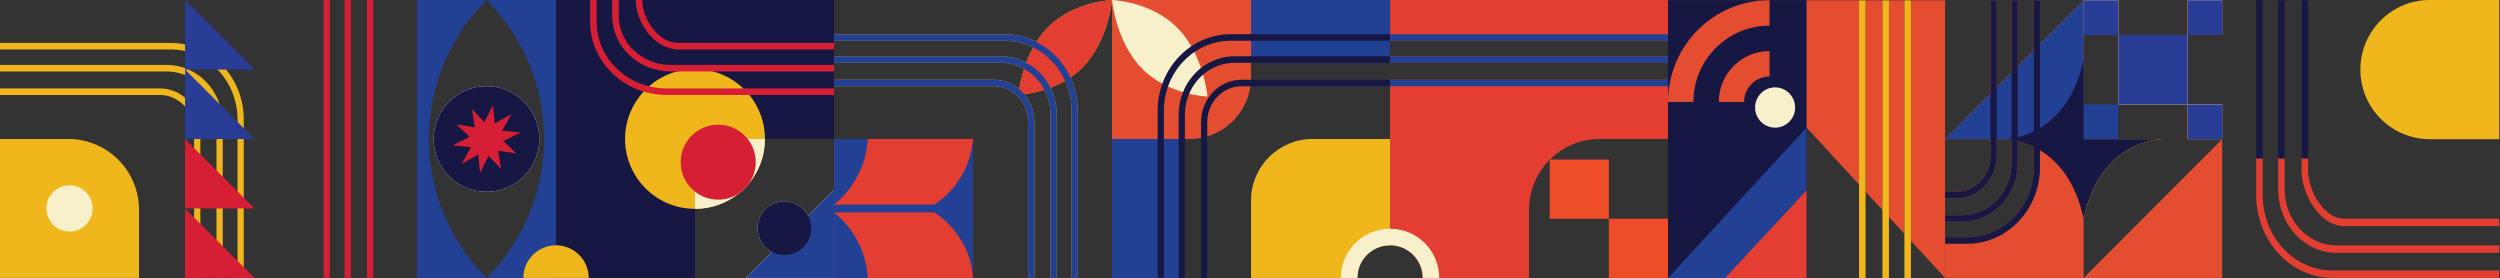 <?xml version="1.0" encoding="UTF-8"?>
<svg xmlns="http://www.w3.org/2000/svg" width="665" height="74" viewBox="0 0 665 74" fill="none">
  <rect x="0" y="0" width="665" height="74" fill="#333333" stroke="none"/>
  <g clip-path="url(#clip0_3265_1078)">
    <path d="M443.7 10.844L443.7 0L369.75 -3.23246e-06L369.75 10.844L443.7 10.844Z" fill="#E43D32"></path>
    <path d="M443.7 16.707L443.7 14.971L369.75 14.971L369.75 16.707L443.7 16.707Z" fill="#E43D32"></path>
    <path d="M406.725 73.927L378.443 73.927C378.443 69.128 374.549 65.242 369.75 65.242L369.75 21.212L443.7 21.212L443.7 36.968L425.545 36.968C420.353 36.968 415.659 39.065 412.256 42.461L427.967 42.461L427.967 58.194L412.234 58.194L412.234 42.484C408.83 45.894 406.725 50.588 406.725 55.787L406.725 73.927Z" fill="#E43D32"></path>
    <path d="M443.7 73.927L443.7 58.194L427.967 58.194L427.967 73.927L443.7 73.927Z" fill="#E43D32"></path>
    <path d="M319.472 73.927L319.472 36.673C318.476 36.869 317.442 36.968 316.385 36.968L315.178 36.968L315.178 73.927L295.8 73.927L295.8 -3.23246e-06L369.75 0L369.75 16.707L332.775 16.707L332.775 20.578C332.775 20.789 332.775 21 332.76 21.212L369.75 21.212L369.75 22.947L332.601 22.947C331.688 29.286 327.138 34.455 321.132 36.266L321.132 73.927L319.472 73.927Z" fill="#224195"></path>
    <path d="M361.057 73.927L332.775 73.927L332.775 53.35C332.775 44.302 340.11 36.968 349.165 36.968L369.75 36.968L369.75 65.242C364.951 65.242 361.057 69.128 361.057 73.927Z" fill="#224195"></path>
    <path d="M316.385 36.968L295.8 36.968L295.8 -1.61623e-06L332.775 0L332.775 20.578C332.775 20.789 332.775 21 332.76 21.212C332.737 21.8 332.685 22.374 332.602 22.947C331.688 29.286 327.138 34.455 321.132 36.266C320.588 36.432 320.038 36.568 319.472 36.673C318.476 36.869 317.442 36.968 316.385 36.968Z" fill="#E54D30"></path>
    <path d="M303.799 18.261C310.809 25.354 321.192 25.679 321.192 25.679C321.192 25.679 320.204 14.511 313.193 7.418C306.183 0.324 295.8 -1.10992e-06 295.8 -1.10992e-06C295.8 -1.10992e-06 296.789 11.168 303.799 18.261Z" fill="#F7F0CA"></path>
    <path d="M361.057 73.927L332.775 73.927L332.775 53.35C332.775 44.302 340.11 36.968 349.165 36.968L369.75 36.968L369.75 65.242C364.951 65.242 361.057 69.128 361.057 73.927Z" fill="#EFB71C"></path>
    <path d="M321.132 73.927L319.472 73.927L319.472 32.5C319.472 26.275 324.301 21.211 330.24 21.211L369.75 21.211L369.75 22.947L330.24 22.947C325.222 22.947 321.132 27.233 321.132 32.5L321.132 73.927Z" fill="#171743"></path>
    <path d="M369.75 10.843L327.357 10.843C317.562 10.843 309.594 19.197 309.594 29.467L309.594 73.92L307.934 73.92L307.934 29.467C307.934 18.238 316.649 9.1 327.357 9.1L369.75 9.1L369.75 10.843Z" fill="#171743"></path>
    <path d="M315.178 73.927L313.518 73.927L313.518 30.538C313.518 28.395 313.933 26.358 314.68 24.502C315.706 21.944 317.374 19.74 319.456 18.088C321.947 16.133 325.033 14.971 328.376 14.971L369.75 14.971L369.75 16.707L328.376 16.707C325.206 16.707 322.294 17.884 320.015 19.853C318.43 21.212 317.155 22.947 316.317 24.939C315.585 26.652 315.178 28.546 315.178 30.538L315.178 73.927Z" fill="#171743"></path>
    <path d="M285.032 29.474C285.032 26.614 284.413 23.905 283.319 21.483C282.006 22.245 280.678 22.849 279.41 23.325C280.489 25.483 281.101 27.935 281.101 30.538L281.101 73.927L279.44 73.927L279.44 30.538C279.44 28.131 278.852 25.86 277.811 23.883C275.63 24.57 273.721 24.894 272.46 25.052C274.136 27.045 275.147 29.648 275.147 32.5L275.147 73.927L273.487 73.927L273.487 32.5C273.487 27.233 269.404 22.947 264.379 22.947L221.85 22.947L221.85 21.212L264.379 21.212C266.914 21.212 269.253 22.14 271.102 23.694C271.306 22.449 271.698 20.525 272.408 18.322C270.566 17.288 268.469 16.707 266.243 16.707L221.85 16.707L221.85 14.971L266.243 14.971C268.665 14.971 270.959 15.582 272.981 16.669C273.479 15.356 274.083 13.983 274.83 12.624C272.536 11.485 269.97 10.851 267.269 10.851L221.85 10.851L221.85 9.115L267.269 9.115C270.295 9.115 273.155 9.84 275.705 11.145C276.558 9.795 277.569 8.482 278.746 7.289C283.281 2.701 289.258 1.004 292.797 0.377L295.702 0.023L295.8 0.008L295.8 0.083C295.702 1.034 294.517 11.304 287.96 17.929C286.941 18.955 285.854 19.838 284.738 20.593C285.99 23.279 286.692 26.298 286.692 29.482L286.692 73.935L285.032 73.935L285.032 29.482L285.032 29.474Z" fill="#EFB71C"></path>
    <path d="M258.825 73.927L258.825 36.968L221.85 36.968L221.85 73.927L258.825 73.927Z" fill="#EFB71C"></path>
    <path d="M270.898 25.196C270.898 25.196 270.951 24.637 271.102 23.694C271.306 22.449 271.698 20.525 272.408 18.322C272.581 17.786 272.77 17.235 272.981 16.669C273.479 15.356 274.083 13.983 274.83 12.624C275.102 12.126 275.388 11.636 275.705 11.145C276.558 9.795 277.569 8.482 278.746 7.289C283.281 2.701 289.258 1.004 292.797 0.377C294.306 0.113 295.37 0.038 295.702 0.023C295.755 0.015 295.785 0.015 295.8 0.015L295.8 0.008C295.8 0.008 295.808 0.015 295.808 0.038C295.808 0.038 295.8 0.045 295.808 0.053L295.808 0.06C295.808 0.06 295.8 0.068 295.8 0.075C295.702 1.026 294.517 11.296 287.96 17.922C286.941 18.948 285.854 19.831 284.738 20.585C284.27 20.91 283.794 21.204 283.319 21.483C282.006 22.245 280.678 22.849 279.41 23.325C278.867 23.536 278.331 23.724 277.811 23.883C275.63 24.57 273.721 24.894 272.46 25.052C271.48 25.181 270.898 25.196 270.898 25.196Z" fill="#E43D32"></path>
    <path d="M258.825 73.927L258.825 36.968L221.85 36.968L221.85 73.927L258.825 73.927Z" fill="#E43D32"></path>
    <path d="M427.967 42.461L427.967 58.194L412.234 58.194L412.234 42.484C412.234 42.484 412.249 42.468 412.256 42.461L427.967 42.461Z" fill="#171743"></path>
    <path d="M443.7 73.927L443.7 58.194L427.967 58.194L427.967 73.927L443.7 73.927Z" fill="#171743"></path>
    <path d="M275.147 73.927L273.487 73.927L273.487 32.5C273.487 27.233 269.404 22.947 264.379 22.947L221.85 22.947L221.85 21.212L264.379 21.212C266.914 21.212 269.253 22.14 271.102 23.694C271.593 24.102 272.045 24.555 272.46 25.052C274.136 27.045 275.147 29.648 275.147 32.5L275.147 73.927Z" fill="#224195"></path>
    <path d="M286.692 73.927L285.032 73.927L285.032 29.474C285.032 26.614 284.413 23.905 283.319 21.483C281.553 17.605 278.542 14.458 274.83 12.624C272.536 11.485 269.97 10.851 267.269 10.851L221.85 10.851L221.85 9.115L267.269 9.115C270.295 9.115 273.155 9.84 275.705 11.145C279.637 13.137 282.829 16.48 284.738 20.593C285.99 23.279 286.692 26.297 286.692 29.482L286.692 73.935L286.692 73.927Z" fill="#224195"></path>
    <path d="M281.101 73.927L279.44 73.927L279.44 30.538C279.44 28.131 278.852 25.86 277.811 23.883C276.565 21.521 274.687 19.582 272.408 18.322C270.566 17.288 268.469 16.707 266.243 16.707L221.85 16.707L221.85 14.971L266.243 14.971C268.665 14.971 270.959 15.582 272.981 16.669C275.728 18.133 277.977 20.472 279.41 23.325C280.489 25.483 281.101 27.935 281.101 30.538L281.101 73.927Z" fill="#224195"></path>
    <path d="M443.7 22.947L443.7 21.212L369.75 21.212L369.75 22.947L443.7 22.947Z" fill="#224195"></path>
    <path d="M443.7 10.844L443.7 9.108L369.75 9.108L369.75 10.844L443.7 10.844Z" fill="#224195"></path>
    <path d="M443.7 16.707L443.7 14.971L369.75 14.971L369.75 16.707L443.7 16.707Z" fill="#224195"></path>
    <path d="M369.75 65.242C364.951 65.242 361.057 69.128 361.057 73.927L356.658 73.927C356.658 66.698 362.521 60.843 369.75 60.843C376.979 60.843 382.842 66.698 382.842 73.927L378.443 73.927C378.443 69.128 374.549 65.242 369.75 65.242Z" fill="#F7F0CA"></path>
    <path d="M221.858 54.421L221.858 36.968L230.822 36.968C230.467 43.751 227.215 50.082 221.858 54.421Z" fill="#224195"></path>
    <path d="M248.547 56.496L221.85 56.496L221.85 54.421L248.547 54.421C254.509 50.467 258.289 43.993 258.817 36.968L258.817 73.935C258.342 66.887 254.554 60.45 248.547 56.504L248.547 56.496Z" fill="#224195"></path>
    <path d="M230.822 73.927L221.858 73.927L221.858 56.496C227.208 60.828 230.46 67.151 230.822 73.927Z" fill="#224195"></path>
    <path d="M443.7 73.927L443.7 58.194L427.967 58.194L427.967 73.927L443.7 73.927Z" fill="#EF4D28"></path>
    <path d="M427.967 58.194L427.967 42.461L412.234 42.461L412.234 58.194L427.967 58.194Z" fill="#EF4D28"></path>
  </g>
  <g clip-path="url(#clip1_3265_1078)">
    <path d="M508.31 64.095L508.31 0.09L506.58 0.09L506.58 62.218L502.469 57.76L502.469 0.09L500.739 0.09L500.739 55.876L496.246 51.012L496.246 0.09L494.517 0.09L494.517 49.12L480.543 33.95L480.543 73.943L443.7 73.943L443.7 0.075L517.386 0.075L517.386 73.95L508.303 64.095L508.31 64.095Z" fill="#171743"></path>
    <path d="M508.31 64.094L508.31 0.09L506.58 0.09L506.58 62.218L502.469 57.759L502.469 0.09L500.739 0.09L500.739 55.875L496.246 51.011L496.246 0.09L494.517 0.09L494.517 49.12L480.543 33.95L480.543 0.075L517.394 0.075L517.394 73.95L508.31 64.094Z" fill="#E54D30"></path>
    <path d="M581.929 9.307L581.929 0.075L591.095 0.075L591.095 9.307L581.929 9.307Z" fill="#E54D30"></path>
    <path d="M563.462 27.773L563.462 9.308L581.921 9.308L581.921 27.773L563.462 27.773Z" fill="#E54D30"></path>
    <path d="M581.929 36.998L581.929 27.773L591.095 27.773L591.095 36.998L581.929 36.998Z" fill="#E54D30"></path>
    <path d="M591.08 37.02L554.237 73.935L591.095 73.935L591.095 37.005L591.08 37.02Z" fill="#E54D30"></path>
    <path d="M517.394 73.935L554.244 73.935L554.244 58.165C558.363 38.746 572.531 37.148 574.95 37.02C575.152 37.005 575.279 37.005 575.302 37.005L554.244 37.005L554.244 9.307L563.47 9.307L563.47 0.075L554.244 0.075L542.637 11.709L542.637 0.075L540.99 0.075L540.99 13.353L536.706 17.639L536.706 0.075L535.051 0.075L535.051 19.298L531.127 23.231L531.127 0.075L529.472 0.075L529.472 24.89L517.386 37.005L529.472 37.005L529.472 41.471C529.472 46.725 525.399 51.011 520.404 51.011L517.394 51.011L517.394 52.745L520.404 52.745C526.32 52.745 531.127 47.686 531.127 41.471L531.127 37.005L533.187 37.005C533.247 37.005 533.943 37.012 535.051 37.185L535.051 43.43C535.051 51.041 529.15 57.249 521.902 57.249L517.386 57.249L517.386 58.983L521.902 58.983C530.064 58.983 536.706 52.002 536.706 43.43L536.706 37.523C537.942 37.816 539.417 38.311 540.99 39.069L540.99 44.496C540.99 54.757 533.044 63.104 523.28 63.104L517.394 63.104L517.394 73.942L517.394 73.935Z" fill="#E54D30"></path>
    <path d="M554.237 9.307L554.237 0.075L563.462 0.075L563.462 9.307L554.237 9.307Z" fill="#F7F0CA"></path>
    <path d="M581.929 9.307L581.929 0.075L591.095 0.075L591.095 9.307L581.929 9.307Z" fill="#F7F0CA"></path>
    <path d="M563.462 27.773L563.462 9.308L581.921 9.308L581.921 27.773L563.462 27.773Z" fill="#F7F0CA"></path>
    <path d="M581.929 36.998L581.929 27.773L591.095 27.773L591.095 36.998L581.929 36.998Z" fill="#F7F0CA"></path>
    <path d="M554.237 37.02L574.942 37.02C575.144 37.005 575.272 37.005 575.294 37.005L554.237 37.005L554.237 37.02Z" fill="#F7F0CA"></path>
    <path d="M591.094 37.005L591.08 37.02L591.094 37.02L591.094 37.005Z" fill="#F7F0CA"></path>
    <path d="M581.929 36.998L581.929 27.773L591.155 27.773L591.155 36.998L581.929 36.998Z" fill="#293D97"></path>
    <path d="M554.237 9.307L554.237 0.075L563.462 0.075L563.462 9.307L554.237 9.307Z" fill="#293D97"></path>
    <path d="M563.462 27.772L563.462 9.307L581.921 9.307L581.921 27.772L563.462 27.772Z" fill="#293D97"></path>
    <path d="M581.929 9.307L581.929 0.075L591.155 0.075L591.155 9.307L581.929 9.307Z" fill="#293D97"></path>
    <path d="M554.237 58.165C558.355 38.746 572.523 37.148 574.942 37.02C575.144 37.005 575.272 37.005 575.294 37.005L554.237 37.005L554.237 58.165Z" fill="#EFB71C"></path>
    <path d="M517.394 37.005L554.237 37.005L554.237 0.075L542.637 11.709L540.99 13.361L536.706 17.647L535.051 19.298L531.127 23.231L529.48 24.89L517.394 37.005Z" fill="#224195"></path>
    <path d="M612.287 42.192L612.287 0.075L613.942 0.075L613.942 42.192L612.287 42.192Z" fill="#171743"></path>
    <path d="M600.133 42.192L600.133 0.075L601.878 0.075L601.878 42.192L600.133 42.192Z" fill="#171743"></path>
    <path d="M605.982 42.192L605.982 0.075L607.711 0.075L607.711 42.192L605.982 42.192Z" fill="#171743"></path>
    <path d="M517.394 52.745L520.404 52.745C526.32 52.745 531.127 47.686 531.127 41.471L531.127 0.075L529.472 0.075L529.472 41.471C529.472 46.725 525.399 51.011 520.404 51.011L517.394 51.011L517.394 52.745Z" fill="#171743"></path>
    <path d="M517.394 64.838L523.28 64.838C533.951 64.838 542.637 55.71 542.637 44.496L542.637 0.075L540.99 0.075L540.99 44.489C540.99 54.749 533.044 63.096 523.28 63.096L517.394 63.096L517.394 64.83L517.394 64.838Z" fill="#171743"></path>
    <path d="M517.394 58.983L521.909 58.983C530.072 58.983 536.714 52.002 536.714 43.43L536.714 0.075L535.059 0.075L535.059 43.423C535.059 51.034 529.158 57.241 521.909 57.241L517.394 57.241L517.394 58.975L517.394 58.983Z" fill="#171743"></path>
    <path d="M664.796 60.139L623.467 60.139C617.259 60.139 612.204 51.92 612.204 45.157L612.204 42.184L613.942 42.184L613.942 45.157C613.942 50.876 618.218 58.157 623.467 58.157L664.796 58.157L664.796 60.139Z" fill="#E43D32"></path>
    <path d="M601.87 42.192L601.87 51.815C601.87 62.968 610.205 71.946 620.449 71.946L664.788 71.946L664.788 73.927L620.449 73.927C609.247 73.927 600.133 64.004 600.133 51.815L600.133 42.192L601.87 42.192Z" fill="#E43D32"></path>
    <path d="M621.513 67.255C612.946 67.255 605.982 59.666 605.982 50.343L605.982 42.192L607.719 42.192L607.719 50.343C607.719 58.623 613.912 65.273 621.52 65.273L664.796 65.273L664.796 67.255L621.52 67.255L621.513 67.255Z" fill="#E43D32"></path>
    <path d="M494.509 73.95L494.509 0.09L496.239 0.09L496.239 73.95L494.509 73.95Z" fill="#EFB71C"></path>
    <path d="M506.573 73.95L506.573 0.09L508.303 0.09L508.303 73.95L506.573 73.95Z" fill="#EFB71C"></path>
    <path d="M500.732 73.95L500.732 0.09L502.462 0.09L502.462 73.95L500.732 73.95Z" fill="#EFB71C"></path>
    <path d="M554.237 36.998L554.237 27.773L563.462 27.773L563.462 36.998L554.237 36.998Z" fill="#224195"></path>
    <path d="M554.237 58.165C558.355 38.746 572.523 37.148 574.942 37.02C575.144 37.005 575.272 37.005 575.294 37.005L554.237 37.005L554.237 15.853C552.087 26.023 547.168 31.308 542.63 34.048C542.068 34.385 541.521 34.678 540.982 34.941C539.402 35.714 537.934 36.194 536.699 36.495C536.077 36.645 535.523 36.75 535.044 36.832C533.943 36.998 533.239 37.005 533.179 37.005C533.239 37.005 533.936 37.013 535.044 37.185C535.523 37.253 536.085 37.365 536.699 37.523C537.934 37.816 539.41 38.311 540.982 39.069C541.521 39.332 542.068 39.64 542.63 39.97C547.168 42.71 552.072 47.994 554.237 58.165Z" fill="#171743"></path>
    <path d="M480.543 50.606L480.543 33.95L443.7 73.95L459.044 73.95L480.543 50.606Z" fill="#224195"></path>
    <path d="M477.503 28.598C477.503 31.558 475.119 33.958 472.179 33.958C469.238 33.958 466.854 31.558 466.854 28.598C466.854 25.638 469.238 23.239 472.179 23.239C475.119 23.239 477.503 25.638 477.503 28.598Z" fill="#F7F0CA"></path>
    <path d="M480.543 73.95L480.543 50.606L458.879 73.95L480.543 73.95Z" fill="#E43D32"></path>
    <path d="M664.796 -1.61439e-06L646.329 -8.07194e-07C636.13 -3.61371e-07 627.863 8.287 627.863 18.51C627.863 28.733 636.13 37.02 646.329 37.02L664.796 37.02L664.796 -1.61439e-06Z" fill="#EFB71C"></path>
    <path d="M470.688 6.823L470.688 0.06C455.786 0.06 443.7 12.175 443.7 27.112L450.447 27.112C450.447 15.905 459.508 6.823 470.688 6.823Z" fill="#E54D30"></path>
    <path d="M457.194 27.112L463.941 27.112C463.941 23.374 466.959 20.349 470.688 20.349L470.688 13.586C463.237 13.586 457.194 19.643 457.194 27.112Z" fill="#E54D30"></path>
  </g>
  <g clip-path="url(#clip2_3265_1078)">
    <path d="M214.953 57.372L221.85 50.475L221.85 73.935L198.382 73.935L205.302 67.015C203.038 65.823 201.506 63.446 201.506 60.722C201.506 56.783 204.698 53.591 208.637 53.591C211.376 53.591 213.738 55.123 214.953 57.379L214.953 57.372Z" fill="#171743"></path>
    <path d="M147.9 0L221.85 0L221.85 36.968L203.483 36.968C203.483 41.382 201.952 45.434 199.378 48.611C198.631 49.758 197.643 50.739 196.496 51.478C193.311 54.036 189.282 55.553 184.875 55.553L184.875 73.935L147.908 73.935L147.908 0L147.9 0Z" fill="#171743"></path>
    <path d="M184.868 18.375C186.543 18.375 188.173 18.593 189.712 19.016C192.761 19.831 195.492 21.4 197.711 23.521C198.284 24.056 198.827 24.645 199.326 25.256C201.921 28.448 203.476 32.531 203.476 36.968C203.476 41.405 201.944 45.434 199.371 48.611C198.518 49.667 197.552 50.641 196.488 51.478C193.304 54.036 189.274 55.553 184.868 55.553C174.598 55.553 166.267 47.23 166.267 36.968C166.267 32.1 168.138 27.663 171.209 24.351C171.67 23.853 172.153 23.385 172.658 22.947C174.756 21.114 177.261 19.755 180.023 19.008C181.578 18.586 183.192 18.367 184.868 18.367L184.868 18.375Z" fill="#EFB71C"></path>
    <path d="M221.85 13.153L180.385 13.153C174.16 13.153 169.089 5.939 169.089 0.008L170.832 0.008C170.832 5.026 175.118 11.417 180.385 11.417L221.85 11.417L221.85 13.16L221.85 13.153Z" fill="#D61F35"></path>
    <path d="M158.713 0.008L158.713 5.856C158.713 15.643 167.074 23.521 177.352 23.521L221.843 23.521L221.843 25.264L177.352 25.264C166.116 25.264 156.97 16.556 156.97 5.856L156.97 0.008L158.713 0.008Z" fill="#D61F35"></path>
    <path d="M178.423 19.016C169.829 19.016 162.841 12.36 162.841 4.173L162.841 0L164.584 0L164.584 4.173C164.584 11.44 170.794 17.273 178.431 17.273L221.85 17.273L221.85 19.016L178.431 19.016L178.423 19.016Z" fill="#D61F35"></path>
    <path d="M119.467 27.037C124.953 21.559 133.857 21.559 139.343 27.045C144.829 32.531 144.836 41.412 139.351 46.906C133.865 52.384 124.96 52.384 119.475 46.898C113.989 41.412 113.981 32.531 119.467 27.037Z" fill="#224195"></path>
    <path d="M110.918 0L129.397 0C108.971 20.412 108.986 53.508 129.42 73.935L110.918 73.935L110.918 0Z" fill="#224195"></path>
    <path d="M144.738 36.99C144.738 23.611 139.622 10.217 129.397 0L147.9 0L147.9 73.935L129.42 73.935C139.63 63.733 144.731 50.362 144.731 36.99L144.738 36.99Z" fill="#224195"></path>
    <path d="M139.343 27.045C144.829 32.531 144.836 41.412 139.351 46.906C133.865 52.384 124.96 52.384 119.475 46.898C113.989 41.412 113.981 32.531 119.467 27.037C124.953 21.559 133.857 21.559 139.343 27.045Z" fill="#FFF3D7"></path>
    <path d="M139.343 27.045C144.829 32.531 144.836 41.412 139.351 46.906C133.865 52.384 124.96 52.384 119.475 46.898C113.989 41.412 113.981 32.531 119.467 27.037C124.953 21.559 133.857 21.559 139.343 27.045Z" fill="#171743"></path>
    <path d="M132.521 40.077L137.381 40.831L133.88 37.534L138.445 35.255L133.533 34.772L136.053 30.327L131.608 32.848L131.125 27.943L128.847 32.501L125.541 28.999L126.296 33.859L121.436 33.104L124.938 36.402L120.38 38.681L125.292 39.164L122.765 43.608L127.217 41.088L127.692 45.993L129.978 41.435L133.276 44.936L132.521 40.077Z" fill="#D61F35"></path>
    <path d="M97.622 0.008L97.622 73.935L99.282 73.935L99.282 0.008L97.622 0.008Z" fill="#D61F35"></path>
    <path d="M86.076 0.008L86.076 73.935L87.737 73.935L87.737 0.008L86.076 0.008Z" fill="#D61F35"></path>
    <path d="M91.668 0.008L91.668 73.935L93.328 73.935L93.328 0.008L91.668 0.008Z" fill="#D61F35"></path>
    <path d="M214.953 57.372L221.85 50.475L221.85 73.935L198.382 73.935L205.302 67.015C203.038 65.823 201.506 63.446 201.506 60.722C201.506 56.783 204.698 53.591 208.637 53.591C211.376 53.591 213.738 55.123 214.953 57.379L214.953 57.372Z" fill="#F7F0CA"></path>
    <path d="M184.868 36.975L203.476 36.975C203.476 41.389 201.944 45.442 199.371 48.618C198.624 49.766 197.635 50.746 196.488 51.486C193.304 54.044 189.274 55.561 184.868 55.561L184.868 36.975Z" fill="#F7F0CA"></path>
    <path d="M221.85 50.475L221.85 73.935L198.382 73.935L205.302 67.015L214.953 57.372L221.85 50.475Z" fill="#224195"></path>
    <path d="M36.975 55.795L36.975 73.935L2.06894e-05 73.935L1.90735e-05 36.968L18.155 36.968C28.539 36.968 36.975 45.404 36.975 55.795Z" fill="#EFB71C"></path>
    <path d="M53.297 73.935L53.297 34.809C53.297 28.584 48.468 23.521 42.529 23.521L-2.20368e-06 23.521L-2.12749e-06 25.264L42.529 25.264C47.547 25.264 51.637 29.55 51.637 34.809L51.637 73.935L53.297 73.935Z" fill="#EFB71C"></path>
    <path d="M-2.65688e-06 13.153L45.419 13.153C55.214 13.153 63.182 21.506 63.182 31.776L63.182 73.935L64.842 73.935L64.842 31.784C64.842 20.555 56.127 11.417 45.419 11.417L-2.73275e-06 11.417L-2.65655e-06 13.16L-2.65688e-06 13.153Z" fill="#EFB71C"></path>
    <path d="M59.251 32.847C59.251 24.26 52.587 17.273 44.4 17.273L-2.47679e-06 17.273L-2.4006e-06 19.016L44.393 19.016C51.667 19.016 57.583 25.219 57.583 32.847L57.583 73.935L59.243 73.935L59.243 32.847L59.251 32.847Z" fill="#EFB71C"></path>
    <path d="M24.637 55.447C24.637 52.055 21.884 49.305 18.488 49.305C15.091 49.305 12.338 52.055 12.338 55.447C12.338 58.84 15.091 61.59 18.488 61.59C21.884 61.59 24.637 58.84 24.637 55.447Z" fill="#F7F0CA"></path>
    <path d="M139.207 73.935C139.207 69.136 143.101 65.25 147.9 65.25C152.699 65.25 156.593 69.136 156.593 73.935L139.207 73.935Z" fill="#EFB71C"></path>
    <path d="M191.04 33.164C194.217 33.164 197.054 34.651 198.888 36.975C200.231 38.666 201.023 40.809 201.023 43.133C201.023 45.163 200.42 47.041 199.371 48.619C198.624 49.766 197.635 50.746 196.488 51.486C194.919 52.512 193.055 53.108 191.04 53.108C188.708 53.108 186.565 52.316 184.868 50.973C182.543 49.147 181.057 46.309 181.057 43.133C181.057 37.632 185.524 33.164 191.04 33.164Z" fill="#D61F35"></path>
    <path d="M208.637 53.584C211.376 53.584 213.738 55.115 214.953 57.372C215.481 58.368 215.776 59.507 215.776 60.715C215.776 64.653 212.584 67.846 208.637 67.846C207.437 67.846 206.298 67.544 205.302 67.008C203.038 65.816 201.506 63.439 201.506 60.715C201.506 56.776 204.698 53.584 208.637 53.584Z" fill="#171743"></path>
    <path d="M49.215 18.488L49.215 36.968L67.694 36.968L49.215 18.488Z" fill="#293D97"></path>
    <path d="M49.215 0.008L49.215 18.488L67.694 18.488L49.215 0.008Z" fill="#293D97"></path>
    <path d="M49.215 55.447L49.215 73.935L67.694 73.935L49.215 55.447Z" fill="#D61F35"></path>
    <path d="M49.215 36.968L49.215 55.447L67.694 55.447L49.215 36.968Z" fill="#D61F35"></path>
  </g>
  <defs>
    <clipPath id="clip0_3265_1078">
      <rect width="73.927" height="221.85" fill="white" transform="translate(443.7) rotate(90)"></rect>
    </clipPath>
    <clipPath id="clip1_3265_1078">
      <rect width="73.95" height="221.096" fill="white" transform="matrix(4.37114e-08 1 1 -4.37114e-08 443.7 0)"></rect>
    </clipPath>
    <clipPath id="clip2_3265_1078">
      <rect width="73.935" height="221.85" fill="white" transform="translate(0 73.935) rotate(-90)"></rect>
    </clipPath>
  </defs>
</svg>
